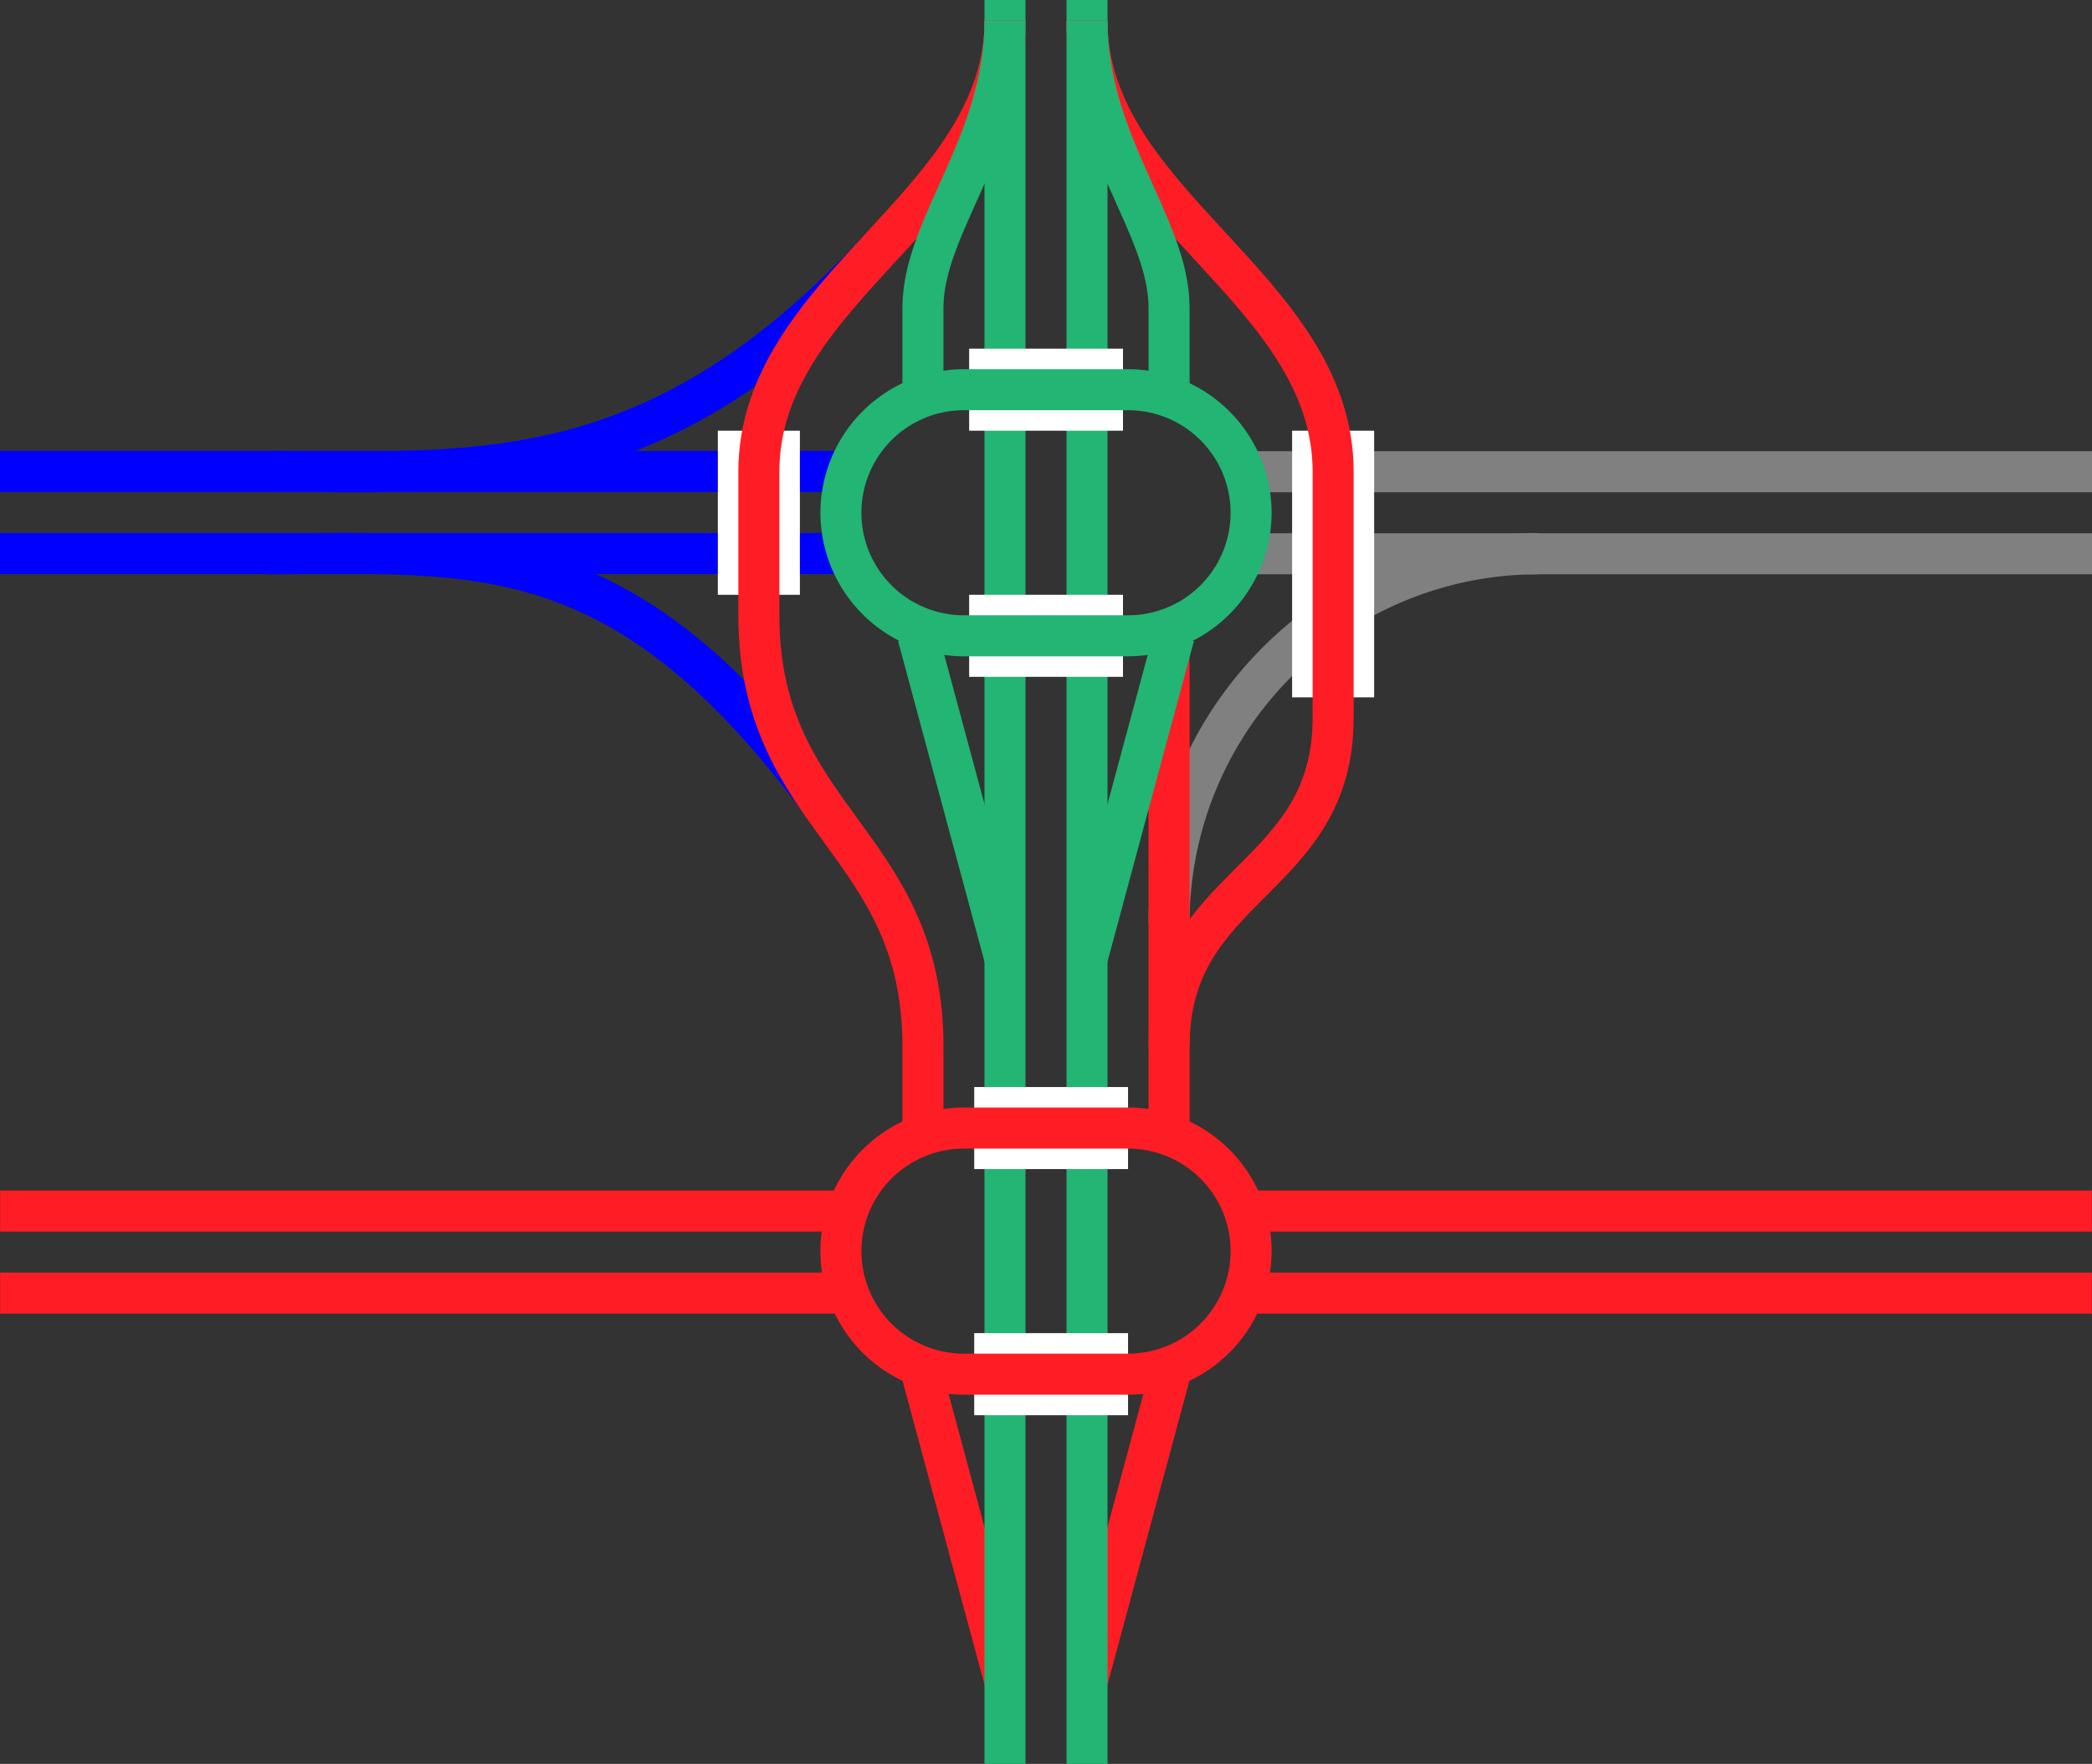 <svg viewBox="0 0 153 129" xmlns="http://www.w3.org/2000/svg"><rect x="0" y="0" width="153" height="129" fill="#333333" stroke="none"/><g fill="none"><path d="m79.5 123 6.37-23.63" stroke="#ff1d25" stroke-miterlimit="10" stroke-width="3"/><path d="m73.5 123-6.37-23.62" stroke="#ff1d25" stroke-miterlimit="10" stroke-width="3"/><path d="m59.77 58.31c-14.37-19.31-25.27-17.81-40.27-17.81" stroke="#00f" stroke-miterlimit="10" stroke-width="3"/><path d="m85.5 67.5a27 27 0 0 1 27-27" stroke="#808080" stroke-miterlimit="10" stroke-width="3"/><path d="m85.5 76.5v-30" stroke="#ff1d25" stroke-miterlimit="10" stroke-width="3"/><path d="m85.87 46.5-6.37 23.62" stroke="#22b573" stroke-miterlimit="10" stroke-width="3"/><path d="m73.5 70.13-6.37-23.63" stroke="#22b573" stroke-miterlimit="10" stroke-width="3"/><path d="m64.5 18c-16.5 18-29.77 16.47-44.77 16.47" stroke="#00f" stroke-miterlimit="10" stroke-width="3"/><path d="m79.5 0v129" stroke="#22b573" stroke-miterlimit="10" stroke-width="3"/><path d="m73.5 0v129" stroke="#22b573" stroke-miterlimit="10" stroke-width="3"/><path d="m0 35.96h3v3h-3z"/><path d="m150 36.04h3v3h-3z"/><path d="m153 40.5h-61.5" stroke="#808080" stroke-miterlimit="10" stroke-width="3"/><path d="m153 34.5h-61.5" stroke="#808080" stroke-miterlimit="10" stroke-width="3"/><path d="m152.99 94.57h-61.88" stroke="#ff1d25" stroke-miterlimit="10" stroke-width="3"/><path d="m152.99 88.57h-61.88" stroke="#ff1d25" stroke-miterlimit="10" stroke-width="3"/><path d="m0 40.48h61.87" stroke="#00f" stroke-miterlimit="10" stroke-width="3"/><path d="m0 34.48h61.87" stroke="#00f" stroke-miterlimit="10" stroke-width="3"/><path d="m.01 94.57h61.88" stroke="#ff1d25" stroke-miterlimit="10" stroke-width="3"/><path d="m.01 88.57h61.88" stroke="#ff1d25" stroke-miterlimit="10" stroke-width="3"/><path d="m82.13 28.5h-11.25" stroke="#fff" stroke-miterlimit="10" stroke-width="6"/><path d="m70.88 46.5h11.25" stroke="#fff" stroke-miterlimit="10" stroke-width="6"/><path d="m55.5 31.5v12" stroke="#fff" stroke-miterlimit="10" stroke-width="6"/><path d="m97.5 31.5v19.5" stroke="#fff" stroke-miterlimit="10" stroke-width="6"/><path d="m82.5 82.5h-11.25" stroke="#fff" stroke-miterlimit="10" stroke-width="6"/><path d="m71.25 100.5h11.25" stroke="#fff" stroke-miterlimit="10" stroke-width="6"/></g><path d="m82.5 30a7.5 7.5 0 0 1 0 15h-12a7.5 7.5 0 0 1 0-15zm0-3h-12a10.53 10.53 0 0 0 -10.5 10.5 10.52 10.52 0 0 0 10.5 10.5h12a10.52 10.52 0 0 0 10.5-10.5 10.53 10.53 0 0 0 -10.5-10.5z" fill="#22b573"/><path d="m67.5 82.5v-6c0-15-12-16.5-12-31.5v-10.5c0-13.5 18-19.5 18-33" fill="none" stroke="#ff1d25" stroke-miterlimit="10" stroke-width="3"/><path d="m85.5 82.5v-6c0-12 12-12 12-24v-18c0-13.5-18-19.5-18-33" fill="none" stroke="#ff1d25" stroke-miterlimit="10" stroke-width="3"/><path d="m85.5 28.5v-6c0-6-6-12-6-21" fill="none" stroke="#22b573" stroke-miterlimit="10" stroke-width="3"/><path d="m67.5 28.5v-6c0-6 6-12 6-21" fill="none" stroke="#22b573" stroke-miterlimit="10" stroke-width="3"/><path d="m82.5 84a7.5 7.5 0 0 1 0 15h-12a7.5 7.5 0 0 1 0-15zm0-3h-12a10.52 10.52 0 0 0 -10.5 10.5 10.52 10.52 0 0 0 10.5 10.5h12a10.52 10.52 0 0 0 10.5-10.5 10.52 10.52 0 0 0 -10.5-10.5z" fill="#ff1d25"/></svg>